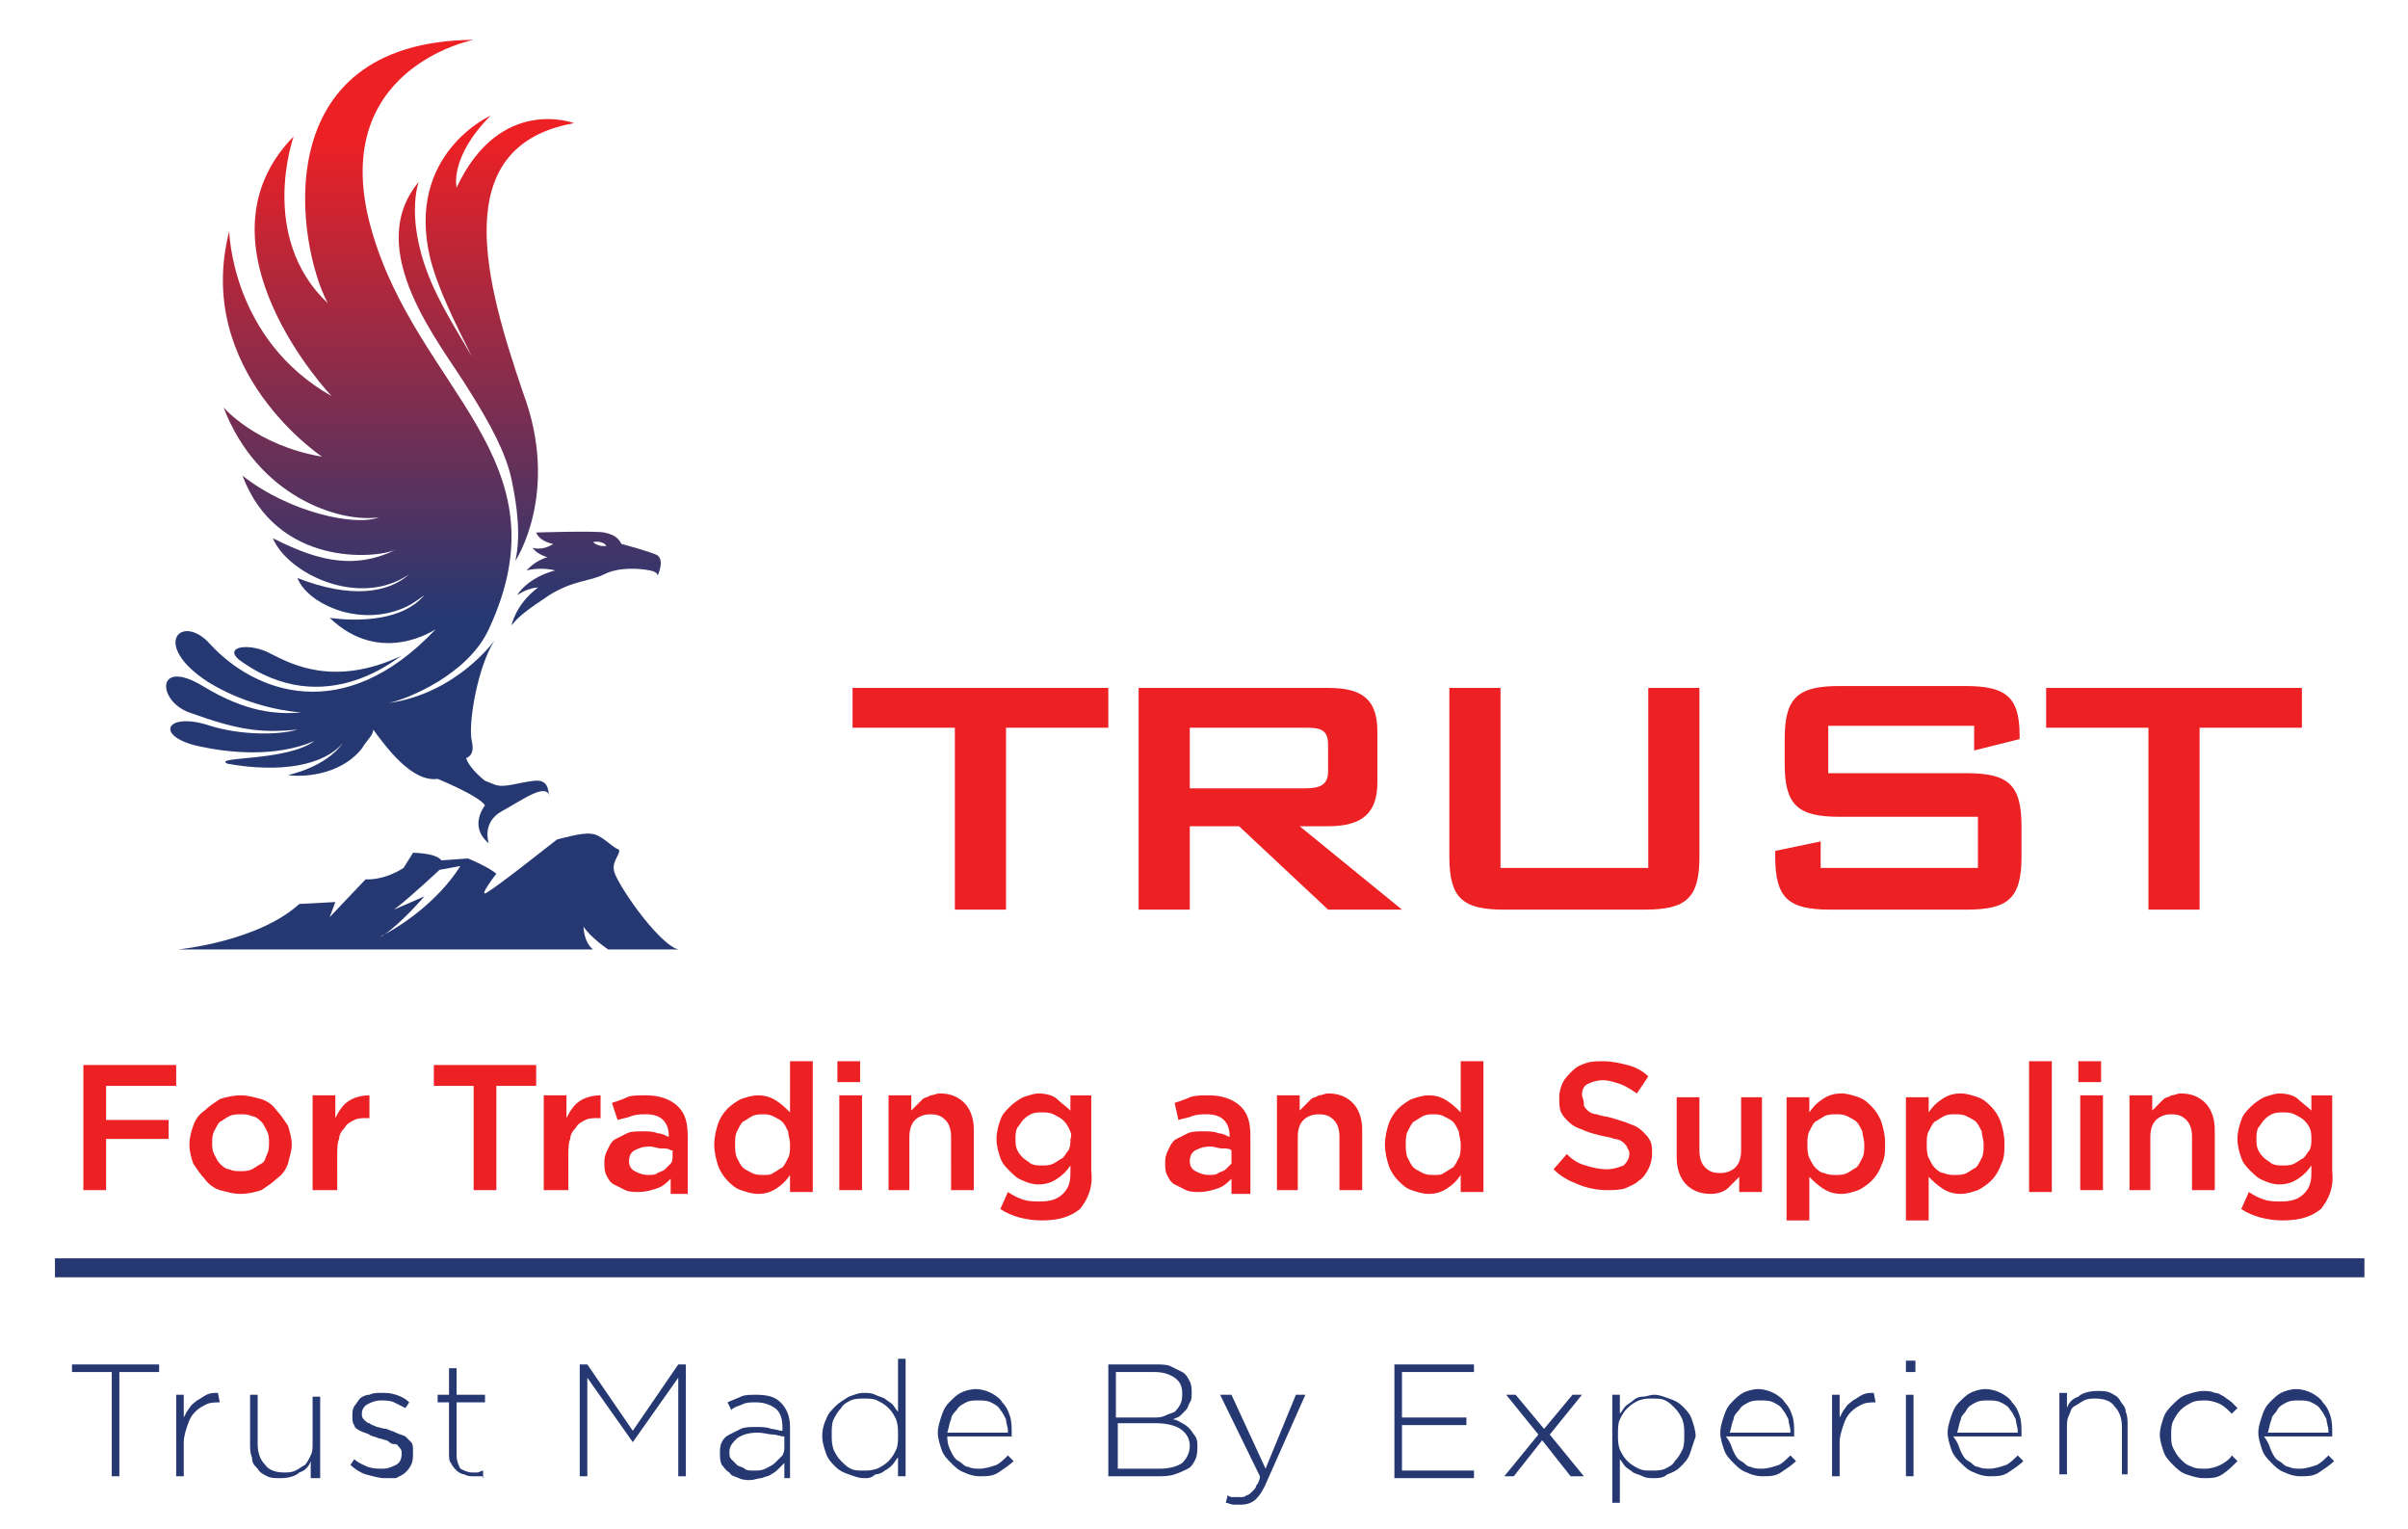 <?xml version="1.0" encoding="utf-8"?>
<!-- Generator: Adobe Illustrator 26.0.3, SVG Export Plug-In . SVG Version: 6.00 Build 0)  -->
<svg version="1.1" id="Layer_1" xmlns="http://www.w3.org/2000/svg" xmlns:xlink="http://www.w3.org/1999/xlink" x="0px" y="0px"
	 width="127.1px" height="80.7px" viewBox="0 0 127.1 80.7" style="enable-background:new 0 0 127.1 80.7;" xml:space="preserve">
<style type="text/css">
	.st0{fill:#ED2024;}
	.st1{fill:#263872;}
	.st2{fill:#FFFFFF;stroke:#263872;stroke-miterlimit:10;}
	.st3{fill:url(#SVGID_1_);}
	.st4{fill:url(#SVGID_00000032622494083004262220000011798655229385504135_);}
	.st5{fill:url(#SVGID_00000050635128404169653460000015257331770473160073_);}
	.st6{fill:url(#SVGID_00000062900500282417090060000018251919775541353128_);}
	.st7{fill:url(#SVGID_00000180365099083782645170000017881585267180345744_);}
</style>
<g>
	<g>
		<g>
			<g>
				<path class="st0" d="M53.1,48h-2.7v-9.6H45v-2.1h13.5v2.1h-5.4V48z"/>
				<path class="st0" d="M60.1,36.3h10c1.8,0,2.6,0.6,2.6,2.3v2.7c0,1.6-0.8,2.3-2.6,2.3h-1.5L74,48h-3.9l-4.7-4.4h-2.6V48h-2.7
					V36.3z M62.8,38.3v3.3h6.1c0.8,0,1.2-0.2,1.2-0.9v-1.4c0-0.8-0.4-0.9-1.2-0.9H62.8z"/>
				<path class="st0" d="M79.3,45.8h7.7v-9.5h2.7v8.9c0,2.2-0.7,2.8-2.9,2.8h-7.4c-2.2,0-2.9-0.6-2.9-2.8v-8.9h2.7V45.8z"/>
				<path class="st0" d="M96.5,38.3v2.5h7.3c2.2,0,2.9,0.6,2.9,2.8v1.6c0,2.2-0.7,2.8-2.9,2.8h-7.2c-2.2,0-2.9-0.6-2.9-2.8v-0.3
					l2.4-0.5v1.4h8.3v-2.7h-7.3c-2.2,0-2.9-0.6-2.9-2.8V39c0-2.2,0.7-2.8,2.9-2.8h6.6c2.1,0,2.9,0.5,2.9,2.6v0.2l-2.4,0.6v-1.3H96.5
					z"/>
				<path class="st0" d="M116.1,48h-2.7v-9.6H108v-2.1h13.5v2.1h-5.4V48z"/>
			</g>
		</g>
		<g>
			<g>
				<g>
					<path class="st0" d="M9.3,57.3H5.6v1.8h3.3v1H5.6v2.7H4.4v-6.6h4.9V57.3z"/>
					<path class="st0" d="M15.2,61.4c-0.1,0.3-0.3,0.6-0.6,0.8c-0.2,0.2-0.5,0.4-0.8,0.6c-0.3,0.1-0.7,0.2-1.1,0.2
						c-0.4,0-0.7-0.1-1.1-0.2c-0.3-0.1-0.6-0.3-0.8-0.6c-0.2-0.2-0.4-0.5-0.6-0.8c-0.1-0.3-0.2-0.6-0.2-1c0-0.4,0.1-0.7,0.2-1
						c0.1-0.3,0.3-0.6,0.6-0.8c0.2-0.2,0.5-0.4,0.8-0.6c0.3-0.1,0.7-0.2,1.1-0.2s0.7,0.1,1.1,0.2c0.3,0.1,0.6,0.3,0.8,0.6
						c0.2,0.2,0.4,0.5,0.6,0.8c0.1,0.3,0.2,0.7,0.2,1C15.4,60.7,15.3,61,15.2,61.4z M14.1,59.7c-0.1-0.2-0.2-0.4-0.3-0.5
						c-0.1-0.1-0.3-0.3-0.5-0.3c-0.2-0.1-0.4-0.1-0.6-0.1c-0.2,0-0.4,0-0.6,0.1c-0.2,0.1-0.3,0.2-0.5,0.3c-0.1,0.1-0.2,0.3-0.3,0.5
						c-0.1,0.2-0.1,0.4-0.1,0.6c0,0.2,0,0.4,0.1,0.6c0.1,0.2,0.2,0.4,0.3,0.5s0.3,0.3,0.5,0.3c0.2,0.1,0.4,0.1,0.6,0.1
						c0.2,0,0.4,0,0.6-0.1c0.2-0.1,0.3-0.2,0.5-0.3s0.2-0.3,0.3-0.5c0.1-0.2,0.1-0.4,0.1-0.6C14.2,60.1,14.2,59.9,14.1,59.7z"/>
					<path class="st0" d="M17.7,62.8h-1.2v-5h1.2V59c0.2-0.4,0.4-0.7,0.7-0.9c0.3-0.2,0.7-0.3,1.1-0.3V59h-0.1c-0.3,0-0.5,0-0.7,0.1
						c-0.2,0.1-0.4,0.2-0.5,0.4c-0.2,0.2-0.3,0.4-0.3,0.6c-0.1,0.2-0.1,0.5-0.1,0.9V62.8z"/>
					<path class="st0" d="M26.2,62.8H25v-5.5h-2.1v-1.1h5.4v1.1h-2.1V62.8z"/>
					<path class="st0" d="M29.9,62.8h-1.2v-5h1.2V59c0.2-0.4,0.4-0.7,0.7-0.9c0.3-0.2,0.7-0.3,1.1-0.3V59h-0.1c-0.3,0-0.5,0-0.7,0.1
						c-0.2,0.1-0.4,0.2-0.5,0.4c-0.2,0.2-0.3,0.4-0.3,0.6c-0.1,0.2-0.1,0.5-0.1,0.9V62.8z"/>
					<path class="st0" d="M35.4,62.8v-0.6c-0.2,0.2-0.4,0.4-0.7,0.5c-0.3,0.1-0.6,0.2-1,0.2c-0.2,0-0.5,0-0.7-0.1
						c-0.2-0.1-0.4-0.2-0.6-0.3c-0.2-0.1-0.3-0.3-0.4-0.5c-0.1-0.2-0.1-0.4-0.1-0.7v0c0-0.3,0.1-0.5,0.2-0.7
						c0.1-0.2,0.2-0.4,0.4-0.5c0.2-0.1,0.4-0.2,0.6-0.3c0.2-0.1,0.5-0.1,0.8-0.1c0.3,0,0.6,0,0.8,0.1c0.2,0,0.4,0.1,0.6,0.2v-0.1
						c0-0.3-0.1-0.6-0.3-0.8c-0.2-0.2-0.5-0.3-0.9-0.3c-0.3,0-0.5,0-0.8,0.1c-0.2,0.1-0.4,0.1-0.7,0.2l-0.3-0.9
						c0.3-0.1,0.6-0.2,0.8-0.3s0.6-0.1,1-0.1c0.7,0,1.3,0.2,1.7,0.6c0.4,0.4,0.5,0.9,0.5,1.6v3H35.4z M35.4,60.7
						c-0.1-0.1-0.3-0.1-0.5-0.1c-0.2,0-0.4-0.1-0.6-0.1c-0.4,0-0.6,0.1-0.8,0.2c-0.2,0.1-0.3,0.3-0.3,0.6v0c0,0.2,0.1,0.4,0.3,0.5
						c0.2,0.1,0.4,0.2,0.7,0.2c0.2,0,0.4,0,0.5-0.1c0.2-0.1,0.3-0.1,0.4-0.2c0.1-0.1,0.2-0.2,0.3-0.3c0.1-0.1,0.1-0.3,0.1-0.4V60.7z
						"/>
					<path class="st0" d="M41.7,62.8V62c-0.2,0.3-0.4,0.5-0.7,0.7c-0.3,0.2-0.6,0.3-1,0.3c-0.3,0-0.6-0.1-0.9-0.2
						c-0.3-0.1-0.5-0.3-0.7-0.5c-0.2-0.2-0.4-0.5-0.5-0.8c-0.1-0.3-0.2-0.7-0.2-1.1c0-0.4,0.1-0.8,0.2-1.1c0.1-0.3,0.3-0.6,0.5-0.8
						c0.2-0.2,0.5-0.4,0.7-0.5c0.3-0.1,0.6-0.2,0.9-0.2c0.4,0,0.7,0.1,1,0.3c0.3,0.2,0.5,0.4,0.7,0.6V56h1.2v6.9H41.7z M41.6,59.7
						c-0.1-0.2-0.2-0.4-0.3-0.5c-0.1-0.1-0.3-0.2-0.5-0.3c-0.2-0.1-0.4-0.1-0.5-0.1c-0.2,0-0.4,0-0.6,0.1c-0.2,0.1-0.3,0.2-0.5,0.3
						c-0.1,0.1-0.2,0.3-0.3,0.5c-0.1,0.2-0.1,0.4-0.1,0.7c0,0.2,0,0.5,0.1,0.7c0.1,0.2,0.2,0.4,0.3,0.5c0.1,0.1,0.3,0.2,0.5,0.3
						c0.2,0.1,0.4,0.1,0.6,0.1c0.2,0,0.4,0,0.5-0.1c0.2-0.1,0.3-0.2,0.5-0.3c0.1-0.1,0.2-0.3,0.3-0.5c0.1-0.2,0.1-0.4,0.1-0.7
						C41.7,60.1,41.6,59.9,41.6,59.7z"/>
					<path class="st0" d="M44.2,57.1V56h1.2v1.1H44.2z M44.3,62.8v-5h1.2v5H44.3z"/>
					<path class="st0" d="M48.1,62.8h-1.2v-5h1.2v0.8c0.1-0.1,0.2-0.2,0.3-0.3c0.1-0.1,0.2-0.2,0.3-0.3c0.1-0.1,0.3-0.1,0.4-0.2
						c0.2,0,0.3-0.1,0.5-0.1c0.6,0,1,0.2,1.3,0.5c0.3,0.3,0.5,0.8,0.5,1.4v3.2h-1.2V60c0-0.4-0.1-0.7-0.3-0.9
						c-0.2-0.2-0.4-0.3-0.8-0.3c-0.3,0-0.6,0.1-0.8,0.3c-0.2,0.2-0.3,0.5-0.3,0.9V62.8z"/>
					<path class="st0" d="M57,63.8c-0.5,0.4-1.1,0.6-2,0.6c-0.8,0-1.6-0.2-2.2-0.6l0.4-0.9c0.3,0.2,0.5,0.3,0.8,0.4s0.6,0.1,0.9,0.1
						c0.5,0,0.9-0.1,1.2-0.4c0.3-0.3,0.4-0.6,0.4-1.1v-0.4c-0.2,0.3-0.4,0.5-0.7,0.7c-0.3,0.2-0.6,0.3-1,0.3c-0.3,0-0.6-0.1-0.8-0.2
						c-0.3-0.1-0.5-0.3-0.7-0.5c-0.2-0.2-0.4-0.4-0.5-0.7c-0.1-0.3-0.2-0.6-0.2-1s0.1-0.7,0.2-1s0.3-0.5,0.5-0.7
						c0.2-0.2,0.5-0.4,0.7-0.5c0.3-0.1,0.6-0.2,0.8-0.2c0.4,0,0.8,0.1,1,0.3s0.5,0.4,0.7,0.6v-0.8h1.1v4
						C57.7,62.7,57.4,63.3,57,63.8z M56.4,59.5c-0.1-0.2-0.2-0.3-0.3-0.4c-0.1-0.1-0.3-0.2-0.5-0.3c-0.2-0.1-0.4-0.1-0.6-0.1
						c-0.2,0-0.4,0-0.6,0.1c-0.2,0.1-0.3,0.2-0.4,0.3c-0.1,0.1-0.2,0.3-0.3,0.4c-0.1,0.2-0.1,0.4-0.1,0.6s0,0.4,0.1,0.6
						c0.1,0.2,0.2,0.3,0.3,0.4c0.1,0.1,0.3,0.2,0.4,0.3c0.2,0.1,0.4,0.1,0.6,0.1s0.4,0,0.6-0.1c0.2-0.1,0.3-0.2,0.5-0.3
						c0.1-0.1,0.2-0.3,0.3-0.4c0.1-0.2,0.1-0.4,0.1-0.6C56.6,59.9,56.5,59.7,56.4,59.5z"/>
					<path class="st0" d="M65,62.8v-0.6c-0.2,0.2-0.4,0.4-0.7,0.5c-0.3,0.1-0.6,0.2-1,0.2c-0.2,0-0.5,0-0.7-0.1
						c-0.2-0.1-0.4-0.2-0.6-0.3c-0.2-0.1-0.3-0.3-0.4-0.5c-0.1-0.2-0.1-0.4-0.1-0.7v0c0-0.3,0.1-0.5,0.2-0.7
						c0.1-0.2,0.2-0.4,0.4-0.5c0.2-0.1,0.4-0.2,0.6-0.3c0.2-0.1,0.5-0.1,0.8-0.1c0.3,0,0.6,0,0.8,0.1c0.2,0,0.4,0.1,0.6,0.2v-0.1
						c0-0.3-0.1-0.6-0.3-0.8c-0.2-0.2-0.5-0.3-0.9-0.3c-0.3,0-0.5,0-0.8,0.1c-0.2,0.1-0.4,0.1-0.7,0.2L62,58.2
						c0.3-0.1,0.6-0.2,0.8-0.3c0.3-0.1,0.6-0.1,1-0.1c0.7,0,1.3,0.2,1.7,0.6c0.4,0.4,0.5,0.9,0.5,1.6v3H65z M65,60.7
						c-0.1-0.1-0.3-0.1-0.5-0.1c-0.2,0-0.4-0.1-0.6-0.1c-0.4,0-0.6,0.1-0.8,0.2c-0.2,0.1-0.3,0.3-0.3,0.6v0c0,0.2,0.1,0.4,0.3,0.5
						c0.2,0.1,0.4,0.2,0.7,0.2c0.2,0,0.4,0,0.5-0.1c0.2-0.1,0.3-0.1,0.4-0.2c0.1-0.1,0.2-0.2,0.3-0.3C65,61.3,65,61.2,65,61V60.7z"
						/>
					<path class="st0" d="M68.6,62.8h-1.2v-5h1.2v0.8c0.1-0.1,0.2-0.2,0.3-0.3c0.1-0.1,0.2-0.2,0.3-0.3c0.1-0.1,0.3-0.1,0.4-0.2
						c0.2,0,0.3-0.1,0.5-0.1c0.6,0,1,0.2,1.3,0.5c0.3,0.3,0.5,0.8,0.5,1.4v3.2h-1.2V60c0-0.4-0.1-0.7-0.3-0.9
						c-0.2-0.2-0.4-0.3-0.8-0.3c-0.3,0-0.6,0.1-0.8,0.3c-0.2,0.2-0.3,0.5-0.3,0.9V62.8z"/>
					<path class="st0" d="M77.1,62.8V62c-0.2,0.3-0.4,0.5-0.7,0.7c-0.3,0.2-0.6,0.3-1,0.3c-0.3,0-0.6-0.1-0.9-0.2
						c-0.3-0.1-0.5-0.3-0.7-0.5c-0.2-0.2-0.4-0.5-0.5-0.8c-0.1-0.3-0.2-0.7-0.2-1.1c0-0.4,0.1-0.8,0.2-1.1c0.1-0.3,0.3-0.6,0.5-0.8
						c0.2-0.2,0.5-0.4,0.7-0.5c0.3-0.1,0.6-0.2,0.9-0.2c0.4,0,0.7,0.1,1,0.3c0.3,0.2,0.5,0.4,0.7,0.6V56h1.2v6.9H77.1z M77,59.7
						c-0.1-0.2-0.2-0.4-0.3-0.5c-0.1-0.1-0.3-0.2-0.5-0.3c-0.2-0.1-0.4-0.1-0.5-0.1c-0.2,0-0.4,0-0.6,0.1c-0.2,0.1-0.3,0.2-0.5,0.3
						c-0.1,0.1-0.2,0.3-0.3,0.5c-0.1,0.2-0.1,0.4-0.1,0.7c0,0.2,0,0.5,0.1,0.7c0.1,0.2,0.2,0.4,0.3,0.5c0.1,0.1,0.3,0.2,0.5,0.3
						c0.2,0.1,0.4,0.1,0.6,0.1c0.2,0,0.4,0,0.5-0.1c0.2-0.1,0.3-0.2,0.5-0.3c0.1-0.1,0.2-0.3,0.3-0.5c0.1-0.2,0.1-0.4,0.1-0.7
						C77.1,60.1,77,59.9,77,59.7z"/>
					<path class="st0" d="M83.6,58.3c0,0.1,0.1,0.2,0.2,0.3c0.1,0.1,0.3,0.2,0.5,0.2c0.2,0.1,0.5,0.1,0.8,0.2
						c0.3,0.1,0.7,0.2,0.9,0.3c0.3,0.1,0.5,0.2,0.7,0.4c0.2,0.2,0.3,0.3,0.4,0.5c0.1,0.2,0.1,0.4,0.1,0.7c0,0.3-0.1,0.6-0.2,0.8
						c-0.1,0.2-0.3,0.5-0.5,0.6c-0.2,0.2-0.5,0.3-0.7,0.4c-0.3,0.1-0.6,0.1-1,0.1c-0.5,0-1-0.1-1.5-0.3c-0.5-0.2-0.9-0.4-1.3-0.8
						l0.7-0.8c0.3,0.3,0.6,0.5,1,0.6c0.3,0.1,0.7,0.2,1.1,0.2c0.4,0,0.6-0.1,0.9-0.2c0.2-0.2,0.3-0.4,0.3-0.6c0-0.1,0-0.2-0.1-0.3
						c0-0.1-0.1-0.2-0.2-0.3c-0.1-0.1-0.3-0.2-0.5-0.2c-0.2-0.1-0.4-0.1-0.8-0.2c-0.4-0.1-0.7-0.2-0.9-0.3c-0.3-0.1-0.5-0.2-0.7-0.4
						c-0.2-0.2-0.3-0.3-0.4-0.5c-0.1-0.2-0.1-0.5-0.1-0.8c0-0.3,0.1-0.6,0.2-0.8c0.1-0.2,0.3-0.4,0.5-0.6c0.2-0.2,0.4-0.3,0.7-0.4
						c0.3-0.1,0.6-0.1,0.9-0.1c0.5,0,0.9,0.1,1.3,0.2c0.4,0.1,0.8,0.3,1.1,0.6l-0.6,0.9c-0.3-0.2-0.6-0.4-0.9-0.5
						c-0.3-0.1-0.6-0.2-0.9-0.2c-0.3,0-0.6,0.1-0.8,0.2s-0.3,0.3-0.3,0.6C83.6,58.1,83.6,58.2,83.6,58.3z"/>
					<path class="st0" d="M91.8,57.9h1.2v5h-1.2v-0.8c-0.2,0.2-0.4,0.4-0.6,0.6c-0.2,0.2-0.6,0.3-0.9,0.3c-0.6,0-1-0.2-1.3-0.5
						c-0.3-0.3-0.5-0.8-0.5-1.4v-3.2h1.2v2.8c0,0.4,0.1,0.7,0.3,0.9s0.4,0.3,0.8,0.3c0.3,0,0.6-0.1,0.8-0.3c0.2-0.2,0.3-0.5,0.3-0.9
						V57.9z"/>
					<path class="st0" d="M99.3,61.5c-0.1,0.3-0.3,0.6-0.5,0.8c-0.2,0.2-0.5,0.4-0.7,0.5c-0.3,0.1-0.6,0.2-0.9,0.2
						c-0.4,0-0.7-0.1-1-0.3c-0.3-0.2-0.5-0.4-0.7-0.6l0,2.3h-1.2v-6.5h1.2v0.8c0.2-0.3,0.4-0.5,0.7-0.7c0.3-0.2,0.6-0.3,1-0.3
						c0.3,0,0.6,0.1,0.9,0.2c0.3,0.1,0.5,0.3,0.7,0.5c0.2,0.2,0.4,0.5,0.5,0.8c0.1,0.3,0.2,0.7,0.2,1.1
						C99.5,60.8,99.5,61.1,99.3,61.5z M98.3,59.7c-0.1-0.2-0.2-0.4-0.3-0.5c-0.1-0.1-0.3-0.2-0.5-0.3c-0.2-0.1-0.4-0.1-0.6-0.1
						c-0.2,0-0.4,0-0.6,0.1c-0.2,0.1-0.3,0.2-0.5,0.3c-0.1,0.1-0.2,0.3-0.3,0.5c-0.1,0.2-0.1,0.4-0.1,0.7c0,0.2,0,0.5,0.1,0.7
						c0.1,0.2,0.2,0.4,0.3,0.5c0.1,0.1,0.3,0.3,0.5,0.3c0.2,0.1,0.4,0.1,0.6,0.1c0.2,0,0.4,0,0.6-0.1c0.2-0.1,0.3-0.2,0.5-0.3
						c0.1-0.1,0.2-0.3,0.3-0.5c0.1-0.2,0.1-0.4,0.1-0.7C98.4,60.1,98.3,59.9,98.3,59.7z"/>
					<path class="st0" d="M105.6,61.5c-0.1,0.3-0.3,0.6-0.5,0.8c-0.2,0.2-0.5,0.4-0.7,0.5c-0.3,0.1-0.6,0.2-0.9,0.2
						c-0.4,0-0.7-0.1-1-0.3c-0.3-0.2-0.5-0.4-0.7-0.6l0,2.3h-1.2v-6.5h1.2v0.8c0.2-0.3,0.4-0.5,0.7-0.7c0.3-0.2,0.6-0.3,1-0.3
						c0.3,0,0.6,0.1,0.9,0.2c0.3,0.1,0.5,0.3,0.7,0.5c0.2,0.2,0.4,0.5,0.5,0.8c0.1,0.3,0.2,0.7,0.2,1.1
						C105.8,60.8,105.8,61.1,105.6,61.5z M104.6,59.7c-0.1-0.2-0.2-0.4-0.3-0.5c-0.1-0.1-0.3-0.2-0.5-0.3c-0.2-0.1-0.4-0.1-0.6-0.1
						c-0.2,0-0.4,0-0.6,0.1c-0.2,0.1-0.3,0.2-0.5,0.3c-0.1,0.1-0.2,0.3-0.3,0.5c-0.1,0.2-0.1,0.4-0.1,0.7c0,0.2,0,0.5,0.1,0.7
						c0.1,0.2,0.2,0.4,0.3,0.5c0.1,0.1,0.3,0.3,0.5,0.3c0.2,0.1,0.4,0.1,0.6,0.1c0.2,0,0.4,0,0.6-0.1c0.2-0.1,0.3-0.2,0.5-0.3
						c0.1-0.1,0.2-0.3,0.3-0.5c0.1-0.2,0.1-0.4,0.1-0.7C104.7,60.1,104.6,59.9,104.6,59.7z"/>
					<path class="st0" d="M107.1,62.8V56h1.2v6.9H107.1z"/>
					<path class="st0" d="M109.7,57.1V56h1.2v1.1H109.7z M109.8,62.8v-5h1.2v5H109.8z"/>
					<path class="st0" d="M113.6,62.8h-1.2v-5h1.2v0.8c0.1-0.1,0.2-0.2,0.3-0.3c0.1-0.1,0.2-0.2,0.3-0.3c0.1-0.1,0.3-0.1,0.4-0.2
						c0.2,0,0.3-0.1,0.5-0.1c0.6,0,1,0.2,1.3,0.5c0.3,0.3,0.5,0.8,0.5,1.4v3.2h-1.2V60c0-0.4-0.1-0.7-0.3-0.9
						c-0.2-0.2-0.4-0.3-0.8-0.3c-0.3,0-0.6,0.1-0.8,0.3c-0.2,0.2-0.3,0.5-0.3,0.9V62.8z"/>
					<path class="st0" d="M122.5,63.8c-0.5,0.4-1.1,0.6-2,0.6c-0.8,0-1.6-0.2-2.2-0.6l0.4-0.9c0.3,0.2,0.5,0.3,0.8,0.4
						c0.3,0.1,0.6,0.1,0.9,0.1c0.5,0,0.9-0.1,1.2-0.4c0.3-0.3,0.4-0.6,0.4-1.1v-0.4c-0.2,0.3-0.4,0.5-0.7,0.7
						c-0.3,0.2-0.6,0.3-1,0.3c-0.3,0-0.6-0.1-0.8-0.2c-0.3-0.1-0.5-0.3-0.7-0.5c-0.2-0.2-0.4-0.4-0.5-0.7c-0.1-0.3-0.2-0.6-0.2-1
						s0.1-0.7,0.2-1c0.1-0.3,0.3-0.5,0.5-0.7c0.2-0.2,0.5-0.4,0.7-0.5c0.3-0.1,0.6-0.2,0.8-0.2c0.4,0,0.8,0.1,1,0.3s0.5,0.4,0.7,0.6
						v-0.8h1.1v4C123.2,62.7,122.9,63.3,122.5,63.8z M121.9,59.5c-0.1-0.2-0.2-0.3-0.3-0.4c-0.1-0.1-0.3-0.2-0.5-0.3
						c-0.2-0.1-0.4-0.1-0.6-0.1c-0.2,0-0.4,0-0.6,0.1c-0.2,0.1-0.3,0.2-0.4,0.3c-0.1,0.1-0.2,0.3-0.3,0.4c-0.1,0.2-0.1,0.4-0.1,0.6
						s0,0.4,0.1,0.6c0.1,0.2,0.2,0.3,0.3,0.4c0.1,0.1,0.3,0.2,0.4,0.3c0.2,0.1,0.4,0.1,0.6,0.1s0.4,0,0.6-0.1
						c0.2-0.1,0.3-0.2,0.5-0.3c0.1-0.1,0.2-0.3,0.3-0.4c0.1-0.2,0.1-0.4,0.1-0.6C122,59.9,122,59.7,121.9,59.5z"/>
				</g>
			</g>
		</g>
		<g>
			<g>
				<path class="st1" d="M6.3,72.4v5.5H5.9v-5.5H3.8V72h4.6v0.4H6.3z"/>
				<path class="st1" d="M11.6,74c-0.2,0-0.5,0-0.7,0.1c-0.2,0.1-0.4,0.2-0.6,0.4c-0.2,0.2-0.3,0.4-0.4,0.7
					c-0.1,0.3-0.2,0.6-0.2,0.9v1.8H9.3v-4.3h0.4v1.2c0.1-0.2,0.2-0.4,0.3-0.5c0.1-0.2,0.3-0.3,0.4-0.4c0.2-0.1,0.3-0.2,0.5-0.3
					c0.2-0.1,0.4-0.1,0.6-0.1L11.6,74L11.6,74z"/>
				<path class="st1" d="M16.4,77.9v-0.8c-0.1,0.3-0.3,0.5-0.6,0.6c-0.2,0.2-0.6,0.3-1,0.3c-0.3,0-0.5,0-0.7-0.1
					c-0.2-0.1-0.4-0.2-0.5-0.4c-0.2-0.2-0.3-0.3-0.3-0.6c-0.1-0.2-0.1-0.5-0.1-0.7v-2.6h0.4v2.6c0,0.4,0.1,0.8,0.4,1.1
					c0.2,0.3,0.6,0.4,1,0.4c0.2,0,0.4,0,0.6-0.1c0.2-0.1,0.3-0.2,0.5-0.3c0.1-0.1,0.2-0.3,0.3-0.5c0.1-0.2,0.1-0.4,0.1-0.6v-2.5h0.4
					v4.3H16.4z"/>
				<path class="st1" d="M21.7,77.3c-0.1,0.2-0.2,0.3-0.3,0.4c-0.1,0.1-0.3,0.2-0.5,0.3C20.7,78,20.5,78,20.3,78
					c-0.3,0-0.6-0.1-1-0.2c-0.3-0.1-0.6-0.3-0.8-0.5l0.2-0.3c0.2,0.2,0.5,0.3,0.7,0.4c0.3,0.1,0.5,0.1,0.8,0.1
					c0.3,0,0.5-0.1,0.7-0.2c0.2-0.1,0.3-0.3,0.3-0.6v0c0-0.1,0-0.2-0.1-0.3c-0.1-0.1-0.1-0.2-0.3-0.2s-0.2-0.1-0.4-0.2
					c-0.1,0-0.3-0.1-0.4-0.1c-0.2-0.1-0.4-0.1-0.5-0.2c-0.2-0.1-0.3-0.1-0.5-0.2s-0.3-0.2-0.3-0.3c-0.1-0.1-0.1-0.3-0.1-0.5v0
					c0-0.2,0-0.3,0.1-0.5c0.1-0.1,0.2-0.3,0.3-0.4s0.3-0.2,0.5-0.2c0.2-0.1,0.4-0.1,0.6-0.1c0.3,0,0.5,0,0.8,0.1
					c0.3,0.1,0.5,0.2,0.7,0.4l-0.2,0.3c-0.2-0.1-0.4-0.2-0.6-0.3c-0.2-0.1-0.5-0.1-0.7-0.1c-0.3,0-0.5,0.1-0.7,0.2
					c-0.2,0.1-0.3,0.3-0.3,0.5v0c0,0.1,0,0.2,0.1,0.3c0.1,0.1,0.2,0.2,0.3,0.2c0.1,0.1,0.2,0.1,0.4,0.2c0.1,0,0.3,0.1,0.5,0.1
					c0.2,0.1,0.3,0.1,0.5,0.2c0.2,0.1,0.3,0.1,0.5,0.2c0.1,0.1,0.2,0.2,0.3,0.3c0.1,0.1,0.1,0.3,0.1,0.5v0
					C21.8,76.9,21.8,77.1,21.7,77.3z"/>
				<path class="st1" d="M25.4,77.9c-0.1,0-0.2,0-0.4,0c-0.2,0-0.3,0-0.5-0.1c-0.1,0-0.3-0.1-0.4-0.2c-0.1-0.1-0.2-0.2-0.3-0.4
					c-0.1-0.1-0.1-0.3-0.1-0.5V74h-0.6v-0.4h0.6v-1.4h0.4v1.4h1.5V74h-1.5v2.8c0,0.3,0.1,0.5,0.2,0.7c0.2,0.1,0.4,0.2,0.6,0.2
					c0.1,0,0.2,0,0.3,0c0.1,0,0.2-0.1,0.3-0.1v0.4C25.6,77.9,25.5,77.9,25.4,77.9z"/>
				<path class="st1" d="M35.8,77.9v-5.2l-2.4,3.4h0L31,72.7v5.2h-0.4V72H31l2.4,3.5l2.4-3.5h0.4v5.9H35.8z"/>
				<path class="st1" d="M41.4,77.9v-0.7c-0.1,0.1-0.2,0.2-0.3,0.3c-0.1,0.1-0.2,0.2-0.4,0.3c-0.1,0.1-0.3,0.1-0.5,0.2
					c-0.2,0-0.4,0.1-0.6,0.1c-0.2,0-0.4,0-0.6-0.1c-0.2-0.1-0.4-0.1-0.5-0.3c-0.2-0.1-0.3-0.3-0.4-0.4c-0.1-0.2-0.1-0.4-0.1-0.6v0
					c0-0.2,0-0.4,0.1-0.6c0.1-0.2,0.2-0.3,0.4-0.4c0.2-0.1,0.4-0.2,0.6-0.3c0.2-0.1,0.5-0.1,0.8-0.1c0.3,0,0.6,0,0.8,0.1
					c0.2,0,0.4,0.1,0.6,0.1v-0.2c0-0.4-0.1-0.8-0.4-1c-0.3-0.2-0.6-0.3-1-0.3c-0.3,0-0.5,0-0.7,0.1c-0.2,0.1-0.4,0.1-0.6,0.3
					l-0.2-0.4c0.2-0.1,0.5-0.2,0.7-0.3c0.2-0.1,0.5-0.1,0.8-0.1c0.6,0,1,0.1,1.3,0.4c0.3,0.3,0.5,0.7,0.5,1.3v2.7H41.4z M41.4,75.8
					c-0.2,0-0.4-0.1-0.6-0.1c-0.2,0-0.5-0.1-0.8-0.1c-0.5,0-0.8,0.1-1.1,0.3c-0.2,0.2-0.4,0.4-0.4,0.7v0c0,0.2,0,0.3,0.1,0.4
					c0.1,0.1,0.2,0.2,0.3,0.3c0.1,0.1,0.3,0.1,0.4,0.2s0.3,0.1,0.5,0.1c0.2,0,0.4,0,0.6-0.1c0.2-0.1,0.4-0.2,0.5-0.3
					c0.1-0.1,0.3-0.3,0.4-0.4c0.1-0.2,0.1-0.3,0.1-0.5V75.8z"/>
				<path class="st1" d="M47.4,77.9v-1c-0.1,0.1-0.2,0.3-0.3,0.4c-0.1,0.1-0.2,0.2-0.4,0.3c-0.1,0.1-0.3,0.2-0.5,0.2
					C46,78,45.8,78,45.6,78c-0.3,0-0.5-0.1-0.8-0.2c-0.3-0.1-0.5-0.2-0.7-0.4c-0.2-0.2-0.4-0.4-0.5-0.7c-0.1-0.3-0.2-0.6-0.2-0.9v0
					c0-0.4,0.1-0.7,0.2-0.9c0.1-0.3,0.3-0.5,0.5-0.7c0.2-0.2,0.4-0.3,0.7-0.5c0.3-0.1,0.5-0.2,0.8-0.2c0.2,0,0.4,0,0.6,0.1
					c0.2,0.1,0.3,0.1,0.5,0.2c0.1,0.1,0.3,0.2,0.4,0.3c0.1,0.1,0.2,0.3,0.3,0.4v-2.8h0.4v6.2H47.4z M47.4,75.7c0-0.3,0-0.5-0.1-0.8
					c-0.1-0.2-0.2-0.4-0.4-0.6c-0.2-0.2-0.4-0.3-0.6-0.4c-0.2-0.1-0.4-0.1-0.7-0.1c-0.2,0-0.5,0-0.7,0.1c-0.2,0.1-0.4,0.2-0.5,0.4
					c-0.2,0.2-0.3,0.4-0.4,0.6s-0.1,0.5-0.1,0.8v0c0,0.3,0,0.5,0.1,0.8c0.1,0.2,0.2,0.4,0.4,0.6c0.2,0.2,0.3,0.3,0.5,0.4
					c0.2,0.1,0.4,0.1,0.7,0.1c0.2,0,0.4,0,0.7-0.1c0.2-0.1,0.4-0.2,0.6-0.4c0.2-0.2,0.3-0.4,0.4-0.6C47.4,76.3,47.4,76,47.4,75.7
					L47.4,75.7z"/>
				<path class="st1" d="M50.2,76.6c0.1,0.2,0.2,0.4,0.4,0.5c0.2,0.1,0.3,0.3,0.5,0.3c0.2,0.1,0.4,0.1,0.6,0.1
					c0.3,0,0.6-0.1,0.9-0.2c0.2-0.1,0.4-0.3,0.6-0.5l0.3,0.3c-0.2,0.2-0.5,0.4-0.8,0.6c-0.3,0.2-0.6,0.2-1,0.2
					c-0.3,0-0.6-0.1-0.8-0.2c-0.3-0.1-0.5-0.3-0.7-0.5c-0.2-0.2-0.4-0.4-0.5-0.7c-0.1-0.3-0.2-0.6-0.2-0.9v0c0-0.3,0.1-0.6,0.2-0.9
					c0.1-0.3,0.2-0.5,0.4-0.7c0.2-0.2,0.4-0.4,0.6-0.5c0.2-0.1,0.5-0.2,0.8-0.2c0.3,0,0.6,0.1,0.8,0.2c0.2,0.1,0.5,0.3,0.6,0.5
					c0.2,0.2,0.3,0.4,0.4,0.7c0.1,0.3,0.1,0.6,0.1,0.9v0c0,0,0,0.1,0,0.1c0,0,0,0,0,0.1H50C50,76.2,50.1,76.4,50.2,76.6z M53.2,75.5
					c0-0.2-0.1-0.4-0.1-0.6c-0.1-0.2-0.2-0.4-0.3-0.5c-0.1-0.2-0.3-0.3-0.5-0.4c-0.2-0.1-0.4-0.1-0.7-0.1c-0.2,0-0.4,0-0.6,0.1
					c-0.2,0.1-0.4,0.2-0.5,0.4c-0.1,0.1-0.3,0.3-0.3,0.5c-0.1,0.2-0.1,0.4-0.2,0.7H53.2z"/>
				<path class="st1" d="M63.1,77c-0.1,0.2-0.2,0.4-0.4,0.5c-0.2,0.1-0.4,0.2-0.7,0.3c-0.3,0.1-0.6,0.1-0.9,0.1h-2.6V72H61
					c0.3,0,0.6,0,0.8,0.1c0.2,0.1,0.4,0.2,0.6,0.3c0.2,0.1,0.3,0.3,0.4,0.5c0.1,0.2,0.1,0.4,0.1,0.6v0c0,0.2,0,0.4-0.1,0.5
					c-0.1,0.2-0.1,0.3-0.2,0.4c-0.1,0.1-0.2,0.2-0.3,0.3c-0.1,0.1-0.2,0.1-0.4,0.2c0.2,0,0.3,0.1,0.5,0.2s0.3,0.2,0.4,0.3
					c0.1,0.1,0.2,0.3,0.3,0.4c0.1,0.2,0.1,0.3,0.1,0.5v0C63.2,76.5,63.2,76.8,63.1,77z M62.4,73.5c0-0.3-0.1-0.6-0.4-0.8
					c-0.3-0.2-0.6-0.3-1.1-0.3h-2v2.4h2c0.2,0,0.4,0,0.6-0.1c0.2-0.1,0.3-0.1,0.5-0.2c0.1-0.1,0.2-0.2,0.3-0.4
					C62.4,73.9,62.4,73.7,62.4,73.5L62.4,73.5z M62.8,76.3c0-0.4-0.2-0.7-0.5-0.9c-0.3-0.2-0.8-0.3-1.3-0.3h-2v2.4h2.2
					c0.5,0,0.9-0.1,1.2-0.3C62.6,77,62.8,76.7,62.8,76.3L62.8,76.3z"/>
				<path class="st1" d="M66.9,78.1c-0.2,0.5-0.4,0.8-0.6,1c-0.2,0.2-0.5,0.3-0.8,0.3c-0.2,0-0.3,0-0.4,0c-0.1,0-0.3-0.1-0.4-0.1
					l0.1-0.4c0.1,0.1,0.2,0.1,0.3,0.1c0.1,0,0.2,0,0.4,0c0.1,0,0.2,0,0.3-0.1c0.1,0,0.2-0.1,0.3-0.2c0.1-0.1,0.2-0.2,0.2-0.3
					c0.1-0.1,0.2-0.3,0.2-0.5l-2.1-4.3H65l1.8,3.9l1.6-3.9h0.5L66.9,78.1z"/>
				<path class="st1" d="M73.6,77.9V72h4.2v0.4h-3.8v2.4h3.4v0.4h-3.4v2.4h3.8v0.4H73.6z"/>
				<path class="st1" d="M82.9,77.9L81.4,76l-1.5,1.9h-0.5l1.8-2.2l-1.7-2.1h0.5l1.5,1.8l1.5-1.8h0.5l-1.7,2.1l1.8,2.2H82.9z"/>
				<path class="st1" d="M89.2,76.7c-0.1,0.3-0.3,0.5-0.5,0.7c-0.2,0.2-0.4,0.3-0.7,0.4C87.8,78,87.5,78,87.3,78
					c-0.2,0-0.4,0-0.6-0.1c-0.2-0.1-0.3-0.1-0.5-0.2c-0.1-0.1-0.3-0.2-0.4-0.3c-0.1-0.1-0.2-0.3-0.3-0.4v2.3h-0.4v-5.7h0.4v1
					c0.1-0.1,0.2-0.3,0.3-0.4c0.1-0.1,0.3-0.2,0.4-0.3c0.1-0.1,0.3-0.2,0.5-0.2s0.4-0.1,0.6-0.1c0.3,0,0.5,0.1,0.8,0.2
					c0.3,0.1,0.5,0.2,0.7,0.4c0.2,0.2,0.4,0.4,0.5,0.7c0.1,0.3,0.2,0.6,0.2,0.9v0C89.4,76.1,89.3,76.4,89.2,76.7z M88.9,75.7
					c0-0.3,0-0.5-0.1-0.8c-0.1-0.2-0.2-0.4-0.4-0.6c-0.2-0.2-0.3-0.3-0.5-0.4c-0.2-0.1-0.4-0.1-0.7-0.1s-0.4,0-0.7,0.1
					c-0.2,0.1-0.4,0.2-0.6,0.4c-0.2,0.2-0.3,0.4-0.4,0.6c-0.1,0.2-0.1,0.5-0.1,0.8v0c0,0.3,0,0.5,0.1,0.8c0.1,0.2,0.2,0.4,0.4,0.6
					c0.2,0.2,0.4,0.3,0.6,0.4c0.2,0.1,0.4,0.1,0.7,0.1c0.2,0,0.5,0,0.7-0.1c0.2-0.1,0.4-0.2,0.5-0.4c0.2-0.2,0.3-0.4,0.4-0.6
					C88.9,76.3,88.9,76,88.9,75.7L88.9,75.7z"/>
				<path class="st1" d="M91.5,76.6c0.1,0.2,0.2,0.4,0.4,0.5c0.2,0.1,0.3,0.3,0.5,0.3c0.2,0.1,0.4,0.1,0.6,0.1
					c0.3,0,0.6-0.1,0.9-0.2c0.2-0.1,0.4-0.3,0.6-0.5l0.3,0.3c-0.2,0.2-0.5,0.4-0.8,0.6c-0.3,0.2-0.6,0.2-1,0.2
					c-0.3,0-0.6-0.1-0.8-0.2c-0.3-0.1-0.5-0.3-0.7-0.5c-0.2-0.2-0.4-0.4-0.5-0.7c-0.1-0.3-0.2-0.6-0.2-0.9v0c0-0.3,0.1-0.6,0.2-0.9
					c0.1-0.3,0.2-0.5,0.4-0.7c0.2-0.2,0.4-0.4,0.6-0.5c0.2-0.1,0.5-0.2,0.8-0.2c0.3,0,0.6,0.1,0.8,0.2c0.2,0.1,0.5,0.3,0.6,0.5
					c0.2,0.2,0.3,0.4,0.4,0.7c0.1,0.3,0.1,0.6,0.1,0.9v0c0,0,0,0.1,0,0.1c0,0,0,0,0,0.1h-3.6C91.4,76.2,91.4,76.4,91.5,76.6z
					 M94.5,75.5c0-0.2-0.1-0.4-0.1-0.6c-0.1-0.2-0.2-0.4-0.3-0.5c-0.1-0.2-0.3-0.3-0.5-0.4c-0.2-0.1-0.4-0.1-0.7-0.1
					c-0.2,0-0.4,0-0.6,0.1c-0.2,0.1-0.4,0.2-0.5,0.4c-0.1,0.1-0.3,0.3-0.3,0.5c-0.1,0.2-0.1,0.4-0.2,0.7H94.5z"/>
				<path class="st1" d="M99,74c-0.2,0-0.5,0-0.7,0.1c-0.2,0.1-0.4,0.2-0.6,0.4c-0.2,0.2-0.3,0.4-0.4,0.7c-0.1,0.3-0.2,0.6-0.2,0.9
					v1.8h-0.4v-4.3h0.4v1.2c0.1-0.2,0.2-0.4,0.3-0.5c0.1-0.2,0.3-0.3,0.4-0.4c0.2-0.1,0.3-0.2,0.5-0.3c0.2-0.1,0.4-0.1,0.6-0.1
					L99,74L99,74z"/>
				<path class="st1" d="M100.6,72.4v-0.6h0.5v0.6H100.6z M100.6,77.9v-4.3h0.4v4.3H100.6z"/>
				<path class="st1" d="M103.5,76.6c0.1,0.2,0.2,0.4,0.4,0.5c0.2,0.1,0.3,0.3,0.5,0.3c0.2,0.1,0.4,0.1,0.6,0.1
					c0.3,0,0.6-0.1,0.9-0.2c0.2-0.1,0.4-0.3,0.6-0.5l0.3,0.3c-0.2,0.2-0.5,0.4-0.8,0.6c-0.3,0.2-0.6,0.2-1,0.2
					c-0.3,0-0.6-0.1-0.8-0.2c-0.3-0.1-0.5-0.3-0.7-0.5c-0.2-0.2-0.4-0.4-0.5-0.7c-0.1-0.3-0.2-0.6-0.2-0.9v0c0-0.3,0.1-0.6,0.2-0.9
					c0.1-0.3,0.2-0.5,0.4-0.7c0.2-0.2,0.4-0.4,0.6-0.5c0.2-0.1,0.5-0.2,0.8-0.2c0.3,0,0.6,0.1,0.8,0.2c0.2,0.1,0.5,0.3,0.6,0.5
					c0.2,0.2,0.3,0.4,0.4,0.7c0.1,0.3,0.1,0.6,0.1,0.9v0c0,0,0,0.1,0,0.1c0,0,0,0,0,0.1h-3.6C103.4,76.2,103.4,76.4,103.5,76.6z
					 M106.5,75.5c0-0.2-0.1-0.4-0.1-0.6c-0.1-0.2-0.2-0.4-0.3-0.5c-0.1-0.2-0.3-0.3-0.5-0.4c-0.2-0.1-0.4-0.1-0.7-0.1
					c-0.2,0-0.4,0-0.6,0.1c-0.2,0.1-0.4,0.2-0.5,0.4s-0.3,0.3-0.3,0.5c-0.1,0.2-0.1,0.4-0.2,0.7H106.5z"/>
				<path class="st1" d="M112,77.9v-2.6c0-0.4-0.1-0.8-0.4-1.1c-0.2-0.3-0.6-0.4-1-0.4c-0.2,0-0.4,0-0.6,0.1
					c-0.2,0.1-0.3,0.2-0.5,0.3s-0.2,0.3-0.3,0.5c-0.1,0.2-0.1,0.4-0.1,0.6v2.5h-0.4v-4.3h0.4v0.8c0.1-0.3,0.3-0.5,0.6-0.6
					c0.2-0.2,0.6-0.3,1-0.3c0.3,0,0.5,0,0.7,0.1c0.2,0.1,0.4,0.2,0.5,0.4c0.1,0.2,0.3,0.3,0.3,0.6c0.1,0.2,0.1,0.5,0.1,0.7v2.6H112z
					"/>
				<path class="st1" d="M117.3,77.8c-0.3,0.2-0.6,0.2-1,0.2c-0.3,0-0.6-0.1-0.9-0.2c-0.3-0.1-0.5-0.3-0.7-0.5
					c-0.2-0.2-0.4-0.4-0.5-0.7c-0.1-0.3-0.2-0.6-0.2-0.9v0c0-0.3,0.1-0.6,0.2-0.9c0.1-0.3,0.3-0.5,0.5-0.7c0.2-0.2,0.4-0.4,0.7-0.5
					c0.3-0.1,0.6-0.2,0.9-0.2c0.2,0,0.4,0,0.6,0.1c0.2,0,0.3,0.1,0.5,0.2c0.1,0.1,0.3,0.2,0.4,0.3c0.1,0.1,0.2,0.2,0.3,0.3l-0.3,0.3
					c-0.2-0.2-0.4-0.4-0.6-0.5c-0.2-0.1-0.5-0.2-0.8-0.2c-0.2,0-0.5,0-0.7,0.1c-0.2,0.1-0.4,0.2-0.6,0.4s-0.3,0.4-0.4,0.6
					c-0.1,0.2-0.1,0.5-0.1,0.7v0c0,0.3,0,0.5,0.1,0.7c0.1,0.2,0.2,0.4,0.4,0.6c0.2,0.2,0.3,0.3,0.6,0.4c0.2,0.1,0.4,0.1,0.7,0.1
					c0.3,0,0.6-0.1,0.8-0.2c0.2-0.1,0.5-0.3,0.6-0.5l0.3,0.3C117.8,77.4,117.6,77.6,117.3,77.8z"/>
				<path class="st1" d="M119.9,76.6c0.1,0.2,0.2,0.4,0.4,0.5c0.2,0.1,0.3,0.3,0.5,0.3c0.2,0.1,0.4,0.1,0.6,0.1
					c0.3,0,0.6-0.1,0.9-0.2c0.2-0.1,0.4-0.3,0.6-0.5l0.3,0.3c-0.2,0.2-0.5,0.4-0.8,0.6c-0.3,0.2-0.6,0.2-1,0.2
					c-0.3,0-0.6-0.1-0.8-0.2c-0.3-0.1-0.5-0.3-0.7-0.5c-0.2-0.2-0.4-0.4-0.5-0.7c-0.1-0.3-0.2-0.6-0.2-0.9v0c0-0.3,0.1-0.6,0.2-0.9
					c0.1-0.3,0.2-0.5,0.4-0.7c0.2-0.2,0.4-0.4,0.6-0.5c0.2-0.1,0.5-0.2,0.8-0.2c0.3,0,0.6,0.1,0.8,0.2c0.2,0.1,0.5,0.3,0.6,0.5
					c0.2,0.2,0.3,0.4,0.4,0.7c0.1,0.3,0.1,0.6,0.1,0.9v0c0,0,0,0.1,0,0.1c0,0,0,0,0,0.1h-3.6C119.8,76.2,119.8,76.4,119.9,76.6z
					 M122.9,75.5c0-0.2-0.1-0.4-0.1-0.6c-0.1-0.2-0.2-0.4-0.3-0.5c-0.1-0.2-0.3-0.3-0.5-0.4c-0.2-0.1-0.4-0.1-0.7-0.1
					c-0.2,0-0.4,0-0.6,0.1c-0.2,0.1-0.4,0.2-0.5,0.4s-0.3,0.3-0.3,0.5c-0.1,0.2-0.1,0.4-0.2,0.7H122.9z"/>
			</g>
		</g>
		<line class="st2" x1="2.9" y1="66.9" x2="124.8" y2="66.9"/>
	</g>
	<g>
		<g>
			<linearGradient id="SVGID_1_" gradientUnits="userSpaceOnUse" x1="18.823" y1="49.356" x2="18.823" y2="7.212">
				<stop  offset="0.403" style="stop-color:#263872"/>
				<stop  offset="1" style="stop-color:#ED2024"/>
			</linearGradient>
			<path class="st3" d="M28.2,41.2c-0.9,0.1-1.6,0.4-2.1,0.2c-0.5-0.2-0.5-0.2-0.5-0.2s-0.8-0.6-1-1.2c0,0,0.5-0.1,0.3-0.9
				c-0.2-0.9,0.3-3.9,1.2-5.3c0,0-2,2.8-5.6,3.3c1-0.2,4.2-1.5,5.3-3.9c4.2-9-3.8-12.6-6.2-21.1c-2.4-8.5,5.4-10,5.4-10
				C13.9,2.2,15.7,13,17.3,16c-3.7-3.5-1.8-8.8-1.8-8.8c-5.6,5.7,2,13.7,2,13.7c-5.3-3-5.4-8.7-5.4-8.7C10.2,19.6,17,24.1,17,24.1
				c-3.5-0.6-5.2-2.6-5.2-2.6c1.8,4.7,6.1,6.1,8.2,5.8c-1.3,0.5-4.8-0.3-7.2-2.2c1.8,4.8,7,4.4,8.1,3.9c-2.4,1.2-4.5,0.4-6.5-0.6
				c0.8,1.9,4.6,3.7,7.2,1.9c-1.1,1-3.1,1.3-5.9,0.2c0.5,1.3,3,2.5,5.3,1.7c0.6-0.2,1-0.5,1.4-0.8c-1.5,1.8-5,1.2-5,1.2
				c2.7,2.6,5.6,0.6,5.6,0.6c-4.9,5.2-9.6,3.3-11.9,0.8c-1.5-1.7-3.2,0-0.1,2c1.8,1.1,3.7,1.5,4.9,1.6c-1.3,0.1-2.9,0-5.2-1.4
				c-2.5-1.5-2.4,0.8-0.7,1.4c2.5,0.9,3.7,1.1,5.7,0.9c-1,0.3-3,0.3-4.6-0.2c-2.4-0.8-3,0.6-0.5,1.1c1.4,0.3,3.9,0.6,6-0.3
				c-1.5,1.1-5.4,0.8-4.6,1.2c2.8,0.5,5.1,0.1,6.1-1.1c-0.9,1.3-2.9,1.7-2.9,1.7c0.6,0.1,2.7,0.1,3.9-1.4c0.3-0.5,0.6-0.7,0.6-1
				c0.6,0.8,2,2.8,3.4,2.6c0,0,2.2,0.9,2.5,1.4c0,0-0.9,1.1,0.2,2c0,0-0.4-1.1,0.7-1.7c1.1-0.6,2.3-1.5,2.5-0.8
				C28.9,42,29.1,41.1,28.2,41.2z"/>
			
				<linearGradient id="SVGID_00000159445456490786397380000007157316048128695956_" gradientUnits="userSpaceOnUse" x1="16.779" y1="49.356" x2="16.779" y2="7.212">
				<stop  offset="0.403" style="stop-color:#263872"/>
				<stop  offset="1" style="stop-color:#ED2024"/>
			</linearGradient>
			<path style="fill:url(#SVGID_00000159445456490786397380000007157316048128695956_);" d="M12.6,34.8c-0.8-0.7,0.6-0.9,1.7-0.3
				c1,0.5,3.3,1.8,6.9,0.1C21.2,34.5,17.2,38.2,12.6,34.8z"/>
			
				<linearGradient id="SVGID_00000000919338769992755370000007597394804334256277_" gradientUnits="userSpaceOnUse" x1="25.687" y1="49.356" x2="25.687" y2="7.212">
				<stop  offset="0.403" style="stop-color:#263872"/>
				<stop  offset="1" style="stop-color:#ED2024"/>
			</linearGradient>
			<path style="fill:url(#SVGID_00000000919338769992755370000007597394804334256277_);" d="M30.3,6.5c0,0-3.9-1.5-6.2,3.4
				c0,0-0.4-1.6,1.8-3.8c0,0-4.5,2-3.2,7.5c0.4,1.6,1.3,3.4,2.2,5.2c-0.7-1.2-1.4-2.3-2-3.6c-1.6-3.5-0.8-5.6-0.8-5.6
				c-3,3.6,1.2,8.6,2.6,10.9c1.2,1.9,2,3.4,2.3,4.8c0.3,1.4,0.5,3,0.2,4.3c0,0,2.4-3.6,0.4-8.9C25.7,15.1,23.5,7.7,30.3,6.5z"/>
			
				<linearGradient id="SVGID_00000103979739886831877170000016092293164039154581_" gradientUnits="userSpaceOnUse" x1="31.04" y1="49.356" x2="31.04" y2="7.212">
				<stop  offset="0.403" style="stop-color:#263872"/>
				<stop  offset="1" style="stop-color:#ED2024"/>
			</linearGradient>
			<path style="fill:url(#SVGID_00000103979739886831877170000016092293164039154581_);" d="M34.7,29.3c-0.4-0.2-1.9-0.6-1.9-0.6
				c-0.2-0.4-0.5-0.5-0.9-0.6c-0.5-0.1-3.6,0-3.6,0c0.2,0.5,0.9,0.6,0.9,0.6c-0.6,0.4-1.1,0.2-1.1,0.2c0.3,0.4,0.8,0.5,0.8,0.5
				c-0.7,0.2-1.1,0.7-1.1,0.7c0.8-0.2,1.5,0,1.5,0c-1.5,0.4-2,1.3-2,1.3c0.6-0.4,1.1-0.4,1.1-0.4c-1.2,0.9-1.4,2-1.4,2
				c0.4-0.5,0.8-0.8,2-1.6c1.3-0.8,2.1-0.7,2.9-1.1c0.8-0.4,1.9-0.3,2.4-0.2c0.5,0.1,0.4,0.3,0.4,0.3S35.1,29.6,34.7,29.3z
				 M31.3,28.6c0,0,0.5-0.1,0.7,0.2C32.1,28.8,31.6,28.9,31.3,28.6z"/>
		</g>
		
			<linearGradient id="SVGID_00000047060118431072819450000016991125684502584748_" gradientUnits="userSpaceOnUse" x1="22.59" y1="49.356" x2="22.59" y2="7.212">
			<stop  offset="0.403" style="stop-color:#263872"/>
			<stop  offset="1" style="stop-color:#ED2024"/>
		</linearGradient>
		<path style="fill:url(#SVGID_00000047060118431072819450000016991125684502584748_);" d="M32.1,50.1h3.7c-1.1-0.3-3.4-3.7-3.4-4.2
			c-0.1-0.5,0.5-1,0.2-1.1c-0.3-0.1-0.9-0.8-1.4-0.8c-0.4-0.1-1.8,0.3-1.8,0.3c-0.4,0.3-2.9,2.3-3.7,2.8c-0.5,0.3,0.5-1,0.5-1
			c-0.5-0.4-1.5-0.8-1.5-0.8l-1.4,0.1C23,45,21.8,45,21.8,45l-0.5,0.8c-1.1,0.7-2,0.6-2,0.6c-0.2,0.2-1.9,2-1.9,2l0.3-0.8l-1.9,0.1
			c-2.2,2-6.4,2.4-6.4,2.4l21.9,0c-0.5-0.4-0.5-1.2-0.5-1.2C31.2,49.5,32.1,50.1,32.1,50.1z M20.3,49.3c-0.1,0.1-0.2,0.1-0.3,0.2
			C20,49.5,20.1,49.4,20.3,49.3c0.9-0.6,2.1-2,2.1-2l-1.6,0.7c0.8-0.6,2.4-2.1,2.4-2.1l1.1-0.2C23.1,47.6,21.1,48.9,20.3,49.3z"/>
	</g>
</g>
</svg>

